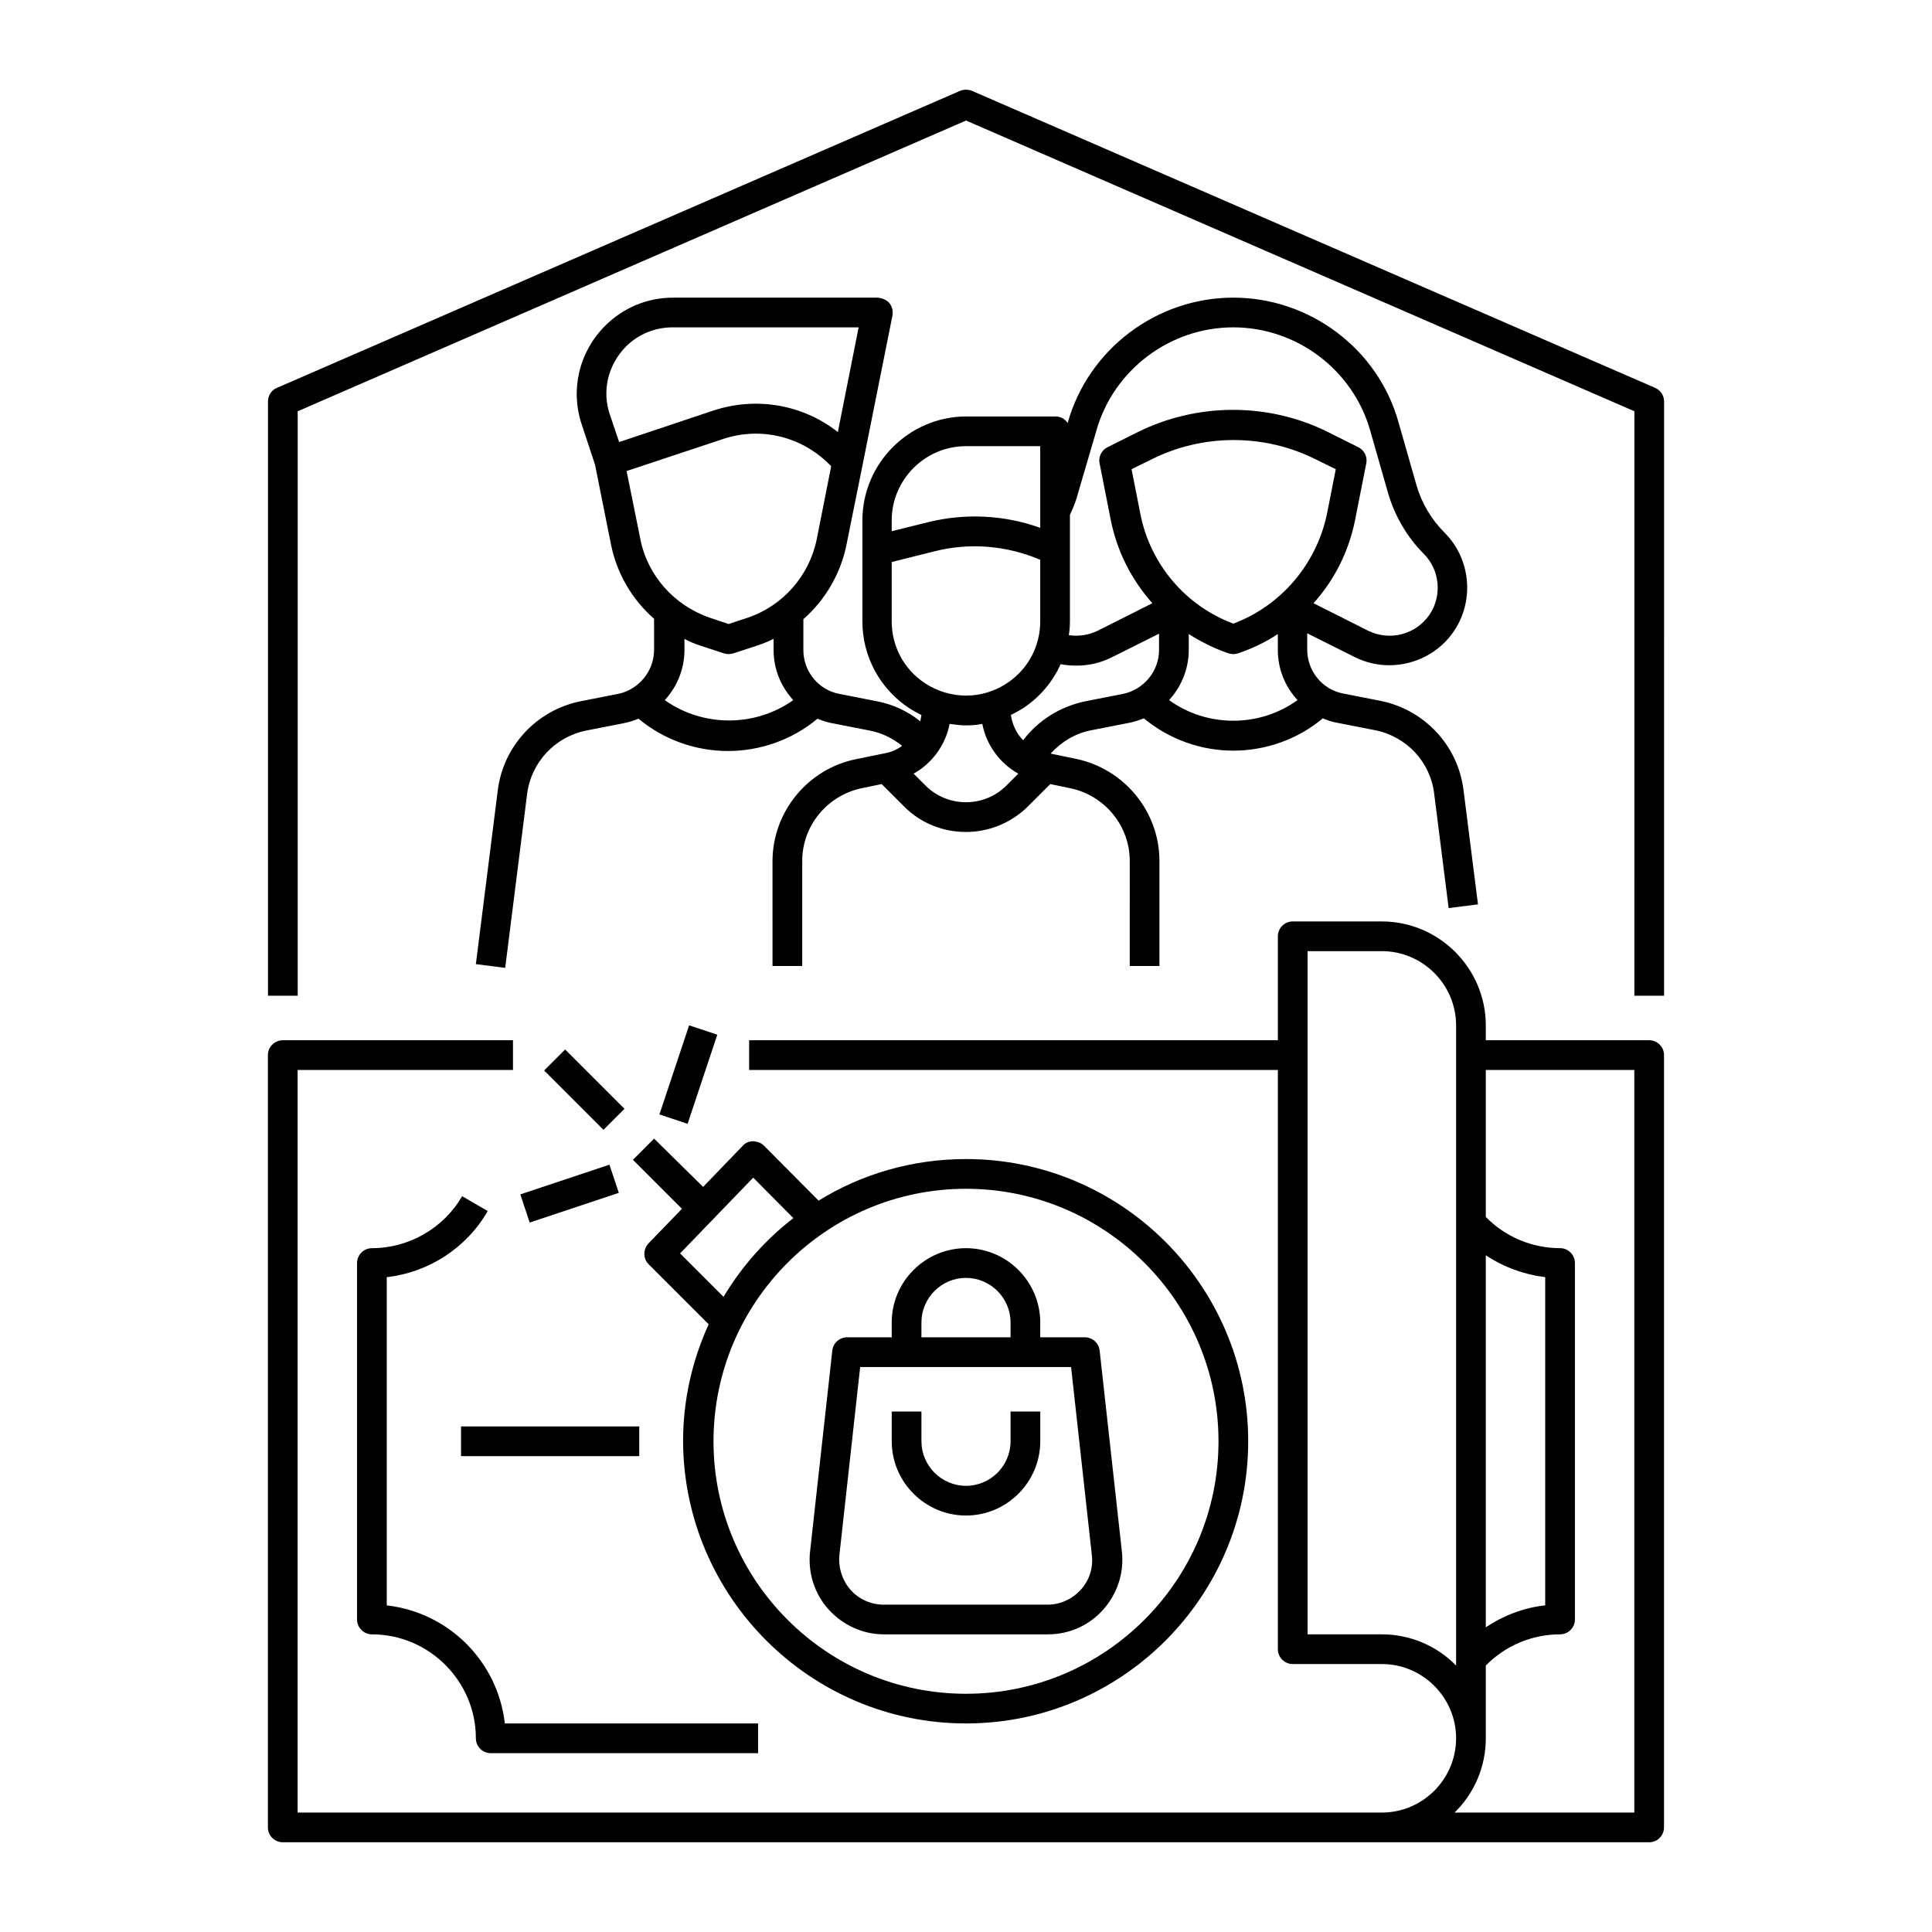 <?xml version="1.0" encoding="UTF-8"?>
<!-- Uploaded to: ICON Repo, www.iconrepo.com, Generator: ICON Repo Mixer Tools -->
<svg fill="#000000" width="800px" height="800px" version="1.1" viewBox="144 144 512 512" xmlns="http://www.w3.org/2000/svg">
 <g>
  <path d="m581.05 419.68h-43.297v-3.938c0-15.152-12.398-27.551-27.551-27.551h-23.617c-2.164 0-3.938 1.77-3.938 3.938v27.551h-140.12v7.871h140.12v153.5c0 2.164 1.77 3.938 3.938 3.938h23.617c10.824 0 19.68 8.855 19.68 19.68s-8.855 19.68-19.68 19.68h-287.33v-196.8h57.07v-7.871h-61.008c-2.164 0-3.938 1.77-3.938 3.938v204.67c0 2.164 1.77 3.938 3.938 3.938h362.11c2.164 0 3.938-1.77 3.938-3.938v-204.68c0-2.164-1.773-3.934-3.938-3.934zm-43.297 56.973c4.723 3.148 10.137 5.117 15.742 5.805v86.984c-5.609 0.59-11.02 2.656-15.742 5.805zm-27.551 100.46h-19.68v-181.05h19.68c10.824 0 19.68 8.855 19.68 19.68v169.64c-5.019-5.113-12.004-8.266-19.68-8.266zm66.91 47.234h-47.625c5.117-5.019 8.266-12.004 8.266-19.68v-19.285c5.215-5.312 12.301-8.266 19.68-8.266 2.164 0 3.938-1.77 3.938-3.938v-94.465c0-2.164-1.77-3.938-3.938-3.938-7.379 0-14.465-2.953-19.68-8.266v-38.965h39.359z"/>
  <path d="m242.56 474.78c-2.164 0-3.938 1.77-3.938 3.938v94.465c0 2.164 1.77 3.938 3.938 3.938 15.152 0 27.551 12.398 27.551 27.551 0 2.164 1.77 3.938 3.938 3.938h70.848v-7.871h-67.109c-1.871-16.434-14.859-29.422-31.293-31.293v-86.984c11.121-1.277 21.059-7.676 26.766-17.516l-6.789-3.938c-4.918 8.461-14.07 13.773-23.91 13.773z"/>
  <path d="m266.18 522.02h47.23v7.871h-47.23z"/>
  <path d="m400 600.73c41.23 0 74.785-33.555 74.785-74.785s-33.555-74.785-74.785-74.785c-14.367 0-27.75 4.035-39.066 11.02l-14.465-14.562c-0.789-0.789-1.77-1.082-2.856-1.18-1.082 0-2.066 0.395-2.754 1.18l-10.527 10.922-12.988-12.789-5.609 5.609 12.988 12.988-8.855 9.152c-1.477 1.574-1.477 4.035 0 5.512l15.941 15.941c-4.328 9.445-6.789 19.977-6.789 30.996 0.195 41.227 33.75 74.781 74.98 74.781zm-75.77-124.57 19.387-20.074 10.629 10.727c-7.379 5.707-13.676 12.793-18.5 20.859zm75.77-17.121c36.898 0 66.914 30.012 66.914 66.914 0 36.898-30.012 66.914-66.914 66.914-36.898 0-66.914-30.012-66.914-66.914s30.012-66.914 66.914-66.914z"/>
  <path d="m307.89 327.87-10.035 1.969c-11.609 2.363-20.469 11.809-21.941 23.617l-5.805 46.051 7.773 0.984 5.805-46.051c1.082-8.461 7.379-15.152 15.645-16.828l10.035-1.969c1.379-0.297 2.656-0.688 3.836-1.18 6.887 5.707 15.352 8.562 23.715 8.562s16.926-2.856 23.715-8.562c1.18 0.492 2.559 0.984 3.836 1.18l10.035 1.969c3.148 0.59 6.102 2.066 8.562 4.035-1.277 0.984-2.856 1.672-4.527 1.969l-7.676 1.574c-12.793 2.559-22.141 13.973-22.141 27.059l0.004 27.75h7.871v-27.848c0-9.348 6.691-17.418 15.844-19.285l5.215-1.082 6.004 6.004c4.527 4.527 10.43 6.691 16.336 6.691 5.902 0 11.809-2.262 16.336-6.691l6.004-6.004 5.215 1.082c9.152 1.871 15.844 9.938 15.844 19.285l-0.004 27.848h7.871v-27.848c0-13.086-9.348-24.402-22.141-27.059l-6.691-1.379c2.856-3.148 6.594-5.41 10.824-6.199l10.035-1.969c1.379-0.297 2.656-0.688 3.836-1.18 6.887 5.707 15.352 8.562 23.715 8.562s16.926-2.856 23.715-8.562c1.18 0.492 2.559 0.984 3.836 1.18l10.035 1.969c8.363 1.672 14.66 8.461 15.645 16.828l3.836 30.309 7.773-0.984-3.836-30.309c-1.477-11.809-10.332-21.254-21.941-23.617l-10.035-1.969c-5.512-1.082-9.445-6.004-9.445-11.609v-4.328l12.594 6.297c2.953 1.477 6.102 2.164 9.152 2.164 6.691 0 13.285-3.246 17.219-9.152 5.41-8.168 4.328-19.09-2.559-25.977-3.543-3.543-6.102-7.871-7.477-12.695l-4.723-16.531c-5.41-19.484-23.516-33.062-43.785-33.062-20.27 0-38.375 13.578-43.887 33.16v0.098c-0.688-1.082-1.871-1.77-3.246-1.77h-23.617c-15.152 0-27.551 12.398-27.551 27.551v26.766c0 9.25 4.625 17.809 12.301 22.926 1.082 0.688 2.262 1.379 3.344 1.871-0.098 0.59-0.195 1.18-0.297 1.672-3.344-2.656-7.281-4.527-11.512-5.312l-10.035-1.969c-5.512-1.082-9.445-6.004-9.445-11.609v-8.168c5.707-5.019 9.84-11.906 11.414-19.68l4.328-21.453 7.871-39.359c0.195-1.18-0.098-2.363-0.789-3.246-0.688-0.887-2.164-1.477-3.344-1.477h-54.023c-6.789 0-13.188 2.656-18.008 7.477-6.887 6.887-9.25 16.926-6.199 26.074l3.543 10.727 4.231 21.156c1.574 7.773 5.609 14.562 11.414 19.68v8.168c0.004 5.707-4.031 10.531-9.445 11.711zm133.82 0-10.035 1.969c-6.691 1.379-12.496 5.019-16.531 10.332-1.77-1.77-2.856-4.133-3.246-6.691 1.18-0.59 2.262-1.18 3.344-1.871 4.43-2.953 7.773-6.988 9.84-11.609 1.379 0.297 2.754 0.395 4.231 0.395 3.148 0 6.297-0.688 9.25-2.164l12.594-6.297v4.328c0.004 5.606-4.031 10.43-9.445 11.609zm29.129-18.598c-12.594-4.723-21.941-15.645-24.602-28.93l-2.363-12.004 5.215-2.559c13.676-6.887 30.012-6.887 43.691 0l5.215 2.559-2.363 12.004c-2.852 13.285-12.199 24.207-24.793 28.93zm-17.023 20.27c3.246-3.543 5.215-8.266 5.215-13.285v-4.231c3.246 2.066 6.789 3.836 10.527 5.117 0.395 0.098 0.789 0.195 1.277 0.195 0.492 0 0.887-0.098 1.277-0.195 3.738-1.277 7.281-2.953 10.527-5.117v4.231c0 5.117 1.969 9.742 5.215 13.285-10.129 7.281-23.906 7.281-34.039 0zm-19.289-71.34c4.527-16.137 19.484-27.453 36.312-27.453s31.785 11.316 36.309 27.453l4.723 16.531c1.77 6.004 5.019 11.609 9.445 16.039 4.231 4.231 4.922 11.02 1.574 16.039-3.543 5.312-10.527 7.184-16.336 4.328l-14.465-7.281c5.512-6.102 9.348-13.676 11.02-22.043l2.953-14.957c0.395-1.77-0.492-3.543-2.066-4.328l-7.871-3.938c-15.844-7.969-34.832-7.969-50.773 0l-7.871 3.938c-1.574 0.789-2.461 2.559-2.066 4.328l2.953 14.957c1.672 8.363 5.512 15.844 11.02 22.043l-14.465 7.281c-2.461 1.18-5.117 1.574-7.676 1.18 0.195-1.18 0.297-2.461 0.297-3.738v-28.141c0.887-1.871 1.672-3.836 2.164-5.805zm-34.535 4.035h19.68v21.648c-9.543-3.445-19.977-3.938-29.816-1.477l-9.543 2.363v-2.856c0-10.824 8.855-19.68 19.68-19.68zm-19.68 46.445v-15.742l11.414-2.856c9.348-2.363 19.188-1.477 27.945 2.262v16.336c0 6.594-3.246 12.695-8.758 16.336-6.594 4.43-15.152 4.43-21.844 0-5.512-3.644-8.758-9.742-8.758-16.336zm19.68 27.551c1.477 0 2.856-0.098 4.328-0.395 1.082 5.609 4.625 10.43 9.543 13.188l-3.148 3.148c-5.902 5.902-15.547 5.902-21.453 0l-3.148-3.148c4.922-2.754 8.461-7.578 9.543-13.188 1.48 0.199 2.859 0.395 4.336 0.395zm-90.137-100.37c3.344-3.344 7.773-5.117 12.496-5.117h49.199l-5.512 27.75c-9.25-7.281-21.551-9.445-32.965-5.707l-24.992 8.363-2.461-7.281c-2.16-6.297-0.488-13.188 4.234-18.008zm3.84 50.973-3.641-18.008 25.484-8.461c9.938-3.344 20.762-0.789 28.242 6.691l0.492 0.492-3.836 19.387c-1.969 9.645-8.953 17.613-18.301 20.762l-5.019 1.672-5.019-1.672c-9.449-3.25-16.535-11.223-18.402-20.863zm15.84 28.238 6.297 2.066c0.395 0.098 0.789 0.195 1.277 0.195 0.492 0 0.887-0.098 1.277-0.195l6.297-2.066c1.477-0.492 2.953-1.082 4.328-1.77v2.953c0 5.117 1.969 9.742 5.215 13.285-10.137 7.184-23.91 7.184-34.047 0 3.246-3.543 5.215-8.266 5.215-13.285v-2.953c1.191 0.688 2.664 1.277 4.141 1.77z"/>
  <path d="m582.63 246.79-181.05-78.719c-0.984-0.395-2.164-0.395-3.148 0l-181.05 78.719c-1.477 0.59-2.363 2.066-2.363 3.641v157.44h7.871v-154.88l177.12-77.047 177.12 77.047-0.004 154.88h7.871l0.004-157.44c0-1.574-0.887-2.953-2.363-3.641z"/>
  <path d="m378.25 577.12h43.492c5.609 0 10.922-2.363 14.66-6.594 3.738-4.231 5.512-9.742 4.922-15.254l-5.902-53.332c-0.195-1.969-1.871-3.543-3.938-3.543h-11.809v-3.938c0-10.824-8.855-19.68-19.68-19.68s-19.68 8.855-19.68 19.68v3.938h-11.809c-1.969 0-3.738 1.477-3.938 3.543l-5.902 53.332c-0.59 5.512 1.18 11.121 4.922 15.254 3.734 4.137 9.051 6.594 14.66 6.594zm9.938-82.656c0-6.496 5.312-11.809 11.809-11.809s11.809 5.312 11.809 11.809v3.938h-23.617zm-21.746 61.699 5.512-49.891h55.891l5.512 49.891c0.395 3.344-0.688 6.691-2.953 9.152-2.262 2.461-5.41 3.938-8.758 3.938h-43.492c-3.344 0-6.594-1.477-8.758-3.938-2.168-2.461-3.25-5.809-2.953-9.152z"/>
  <path d="m288.2 427.69 5.566-5.566 15.727 15.727-5.566 5.566z"/>
  <path d="m318.75 439.34 7.871-23.617 7.469 2.488-7.871 23.617z"/>
  <path d="m281.89 460.52 23.617-7.871 2.488 7.469-23.617 7.871z"/>
  <path d="m400 545.63c10.824 0 19.68-8.855 19.68-19.68v-7.871h-7.871v7.871c0 6.496-5.312 11.809-11.809 11.809s-11.809-5.312-11.809-11.809v-7.871h-7.871v7.871c0 10.82 8.855 19.68 19.68 19.68z"/>
 </g>
</svg>